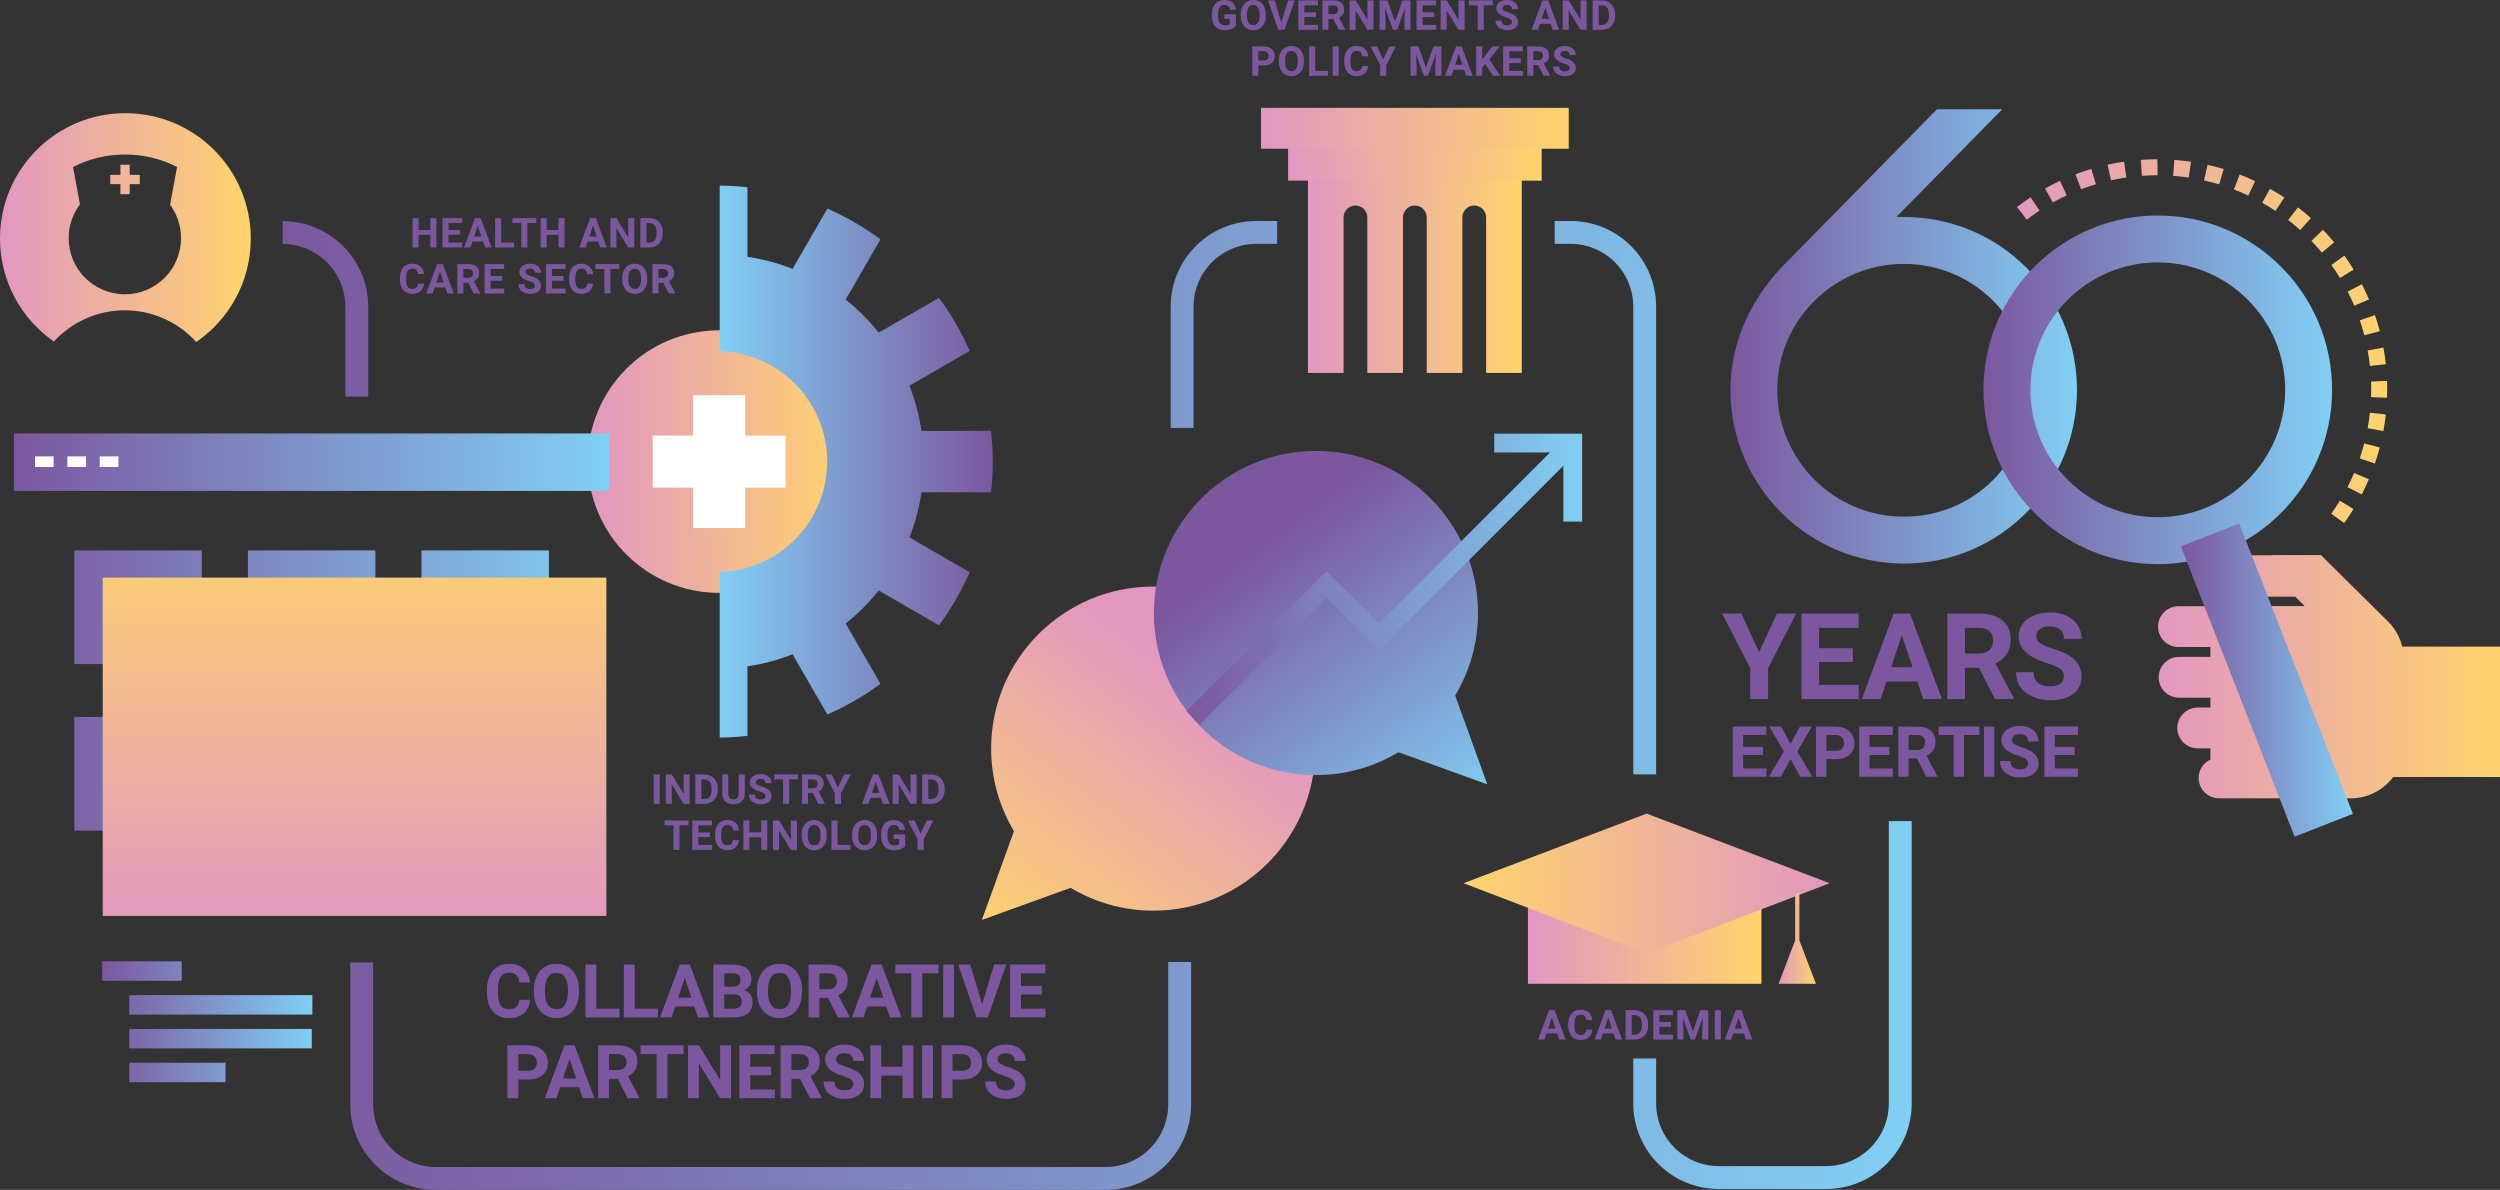 <?xml version="1.0" encoding="UTF-8"?><svg xmlns="http://www.w3.org/2000/svg" xmlns:xlink="http://www.w3.org/1999/xlink" viewBox="0 0 985.16 468.89"><rect x="0" y="0" width="985.16" height="468.89" fill="#333333" stroke="none"/><defs><style>.cls-1{fill:url(#New_Gradient_Swatch_1);}.cls-1,.cls-2,.cls-3,.cls-4,.cls-5,.cls-6,.cls-7,.cls-8,.cls-9,.cls-10,.cls-11,.cls-12,.cls-13,.cls-14,.cls-15,.cls-16,.cls-17,.cls-18,.cls-19,.cls-20,.cls-21,.cls-22{stroke-width:0px;}.cls-2{fill:url(#New_Gradient_Swatch_3);}.cls-3{fill:url(#New_Gradient_Swatch_1-2);}.cls-4{fill:url(#New_Gradient_Swatch_3-8);}.cls-5{fill:url(#New_Gradient_Swatch_3-7);}.cls-6{fill:url(#New_Gradient_Swatch_3-6);}.cls-23,.cls-7,.cls-8,.cls-9,.cls-10,.cls-11,.cls-12,.cls-13,.cls-14,.cls-15,.cls-16,.cls-17,.cls-18,.cls-19,.cls-20{mix-blend-mode:multiply;}.cls-7{fill:url(#New_Gradient_Swatch_1-10);}.cls-8{fill:url(#New_Gradient_Swatch_1-11);}.cls-9{fill:url(#New_Gradient_Swatch_1-12);}.cls-10{fill:url(#New_Gradient_Swatch_1-7);}.cls-11{fill:url(#New_Gradient_Swatch_1-4);}.cls-12{fill:url(#New_Gradient_Swatch_1-3);}.cls-13{fill:url(#New_Gradient_Swatch_1-6);}.cls-14{fill:url(#New_Gradient_Swatch_1-9);}.cls-15{fill:url(#New_Gradient_Swatch_1-8);}.cls-16{fill:url(#New_Gradient_Swatch_1-5);}.cls-17{fill:url(#New_Gradient_Swatch_3-2);}.cls-18{fill:url(#New_Gradient_Swatch_3-5);}.cls-19{fill:url(#New_Gradient_Swatch_3-3);}.cls-20{fill:url(#New_Gradient_Swatch_3-4);}.cls-24{isolation:isolate;}.cls-21{fill:#7c579f;}.cls-22{fill:#fff;}.cls-25{fill:none;stroke:url(#New_Gradient_Swatch_3-9);stroke-miterlimit:10;stroke-width:9.02px;}</style><linearGradient id="New_Gradient_Swatch_1" x1="83.51" y1="268.44" x2="164" y2="376.68" gradientTransform="translate(557.68) rotate(-180) scale(1 -1)" gradientUnits="userSpaceOnUse"><stop offset="0" stop-color="#e297c1"/><stop offset="1" stop-color="#ffd46d"/></linearGradient><linearGradient id="New_Gradient_Swatch_3" x1="58.22" y1="215.01" x2="138.7" y2="323.25" gradientTransform="translate(440.6)" gradientUnits="userSpaceOnUse"><stop offset="0" stop-color="#7c579e"/><stop offset="1" stop-color="#81cff4"/></linearGradient><linearGradient id="New_Gradient_Swatch_1-2" x1="231.66" y1="181.9" x2="335.12" y2="181.9" gradientTransform="matrix(1,0,0,1,0,0)" xlink:href="#New_Gradient_Swatch_1"/><linearGradient id="New_Gradient_Swatch_3-2" x1="1306.14" y1="10631.47" x2="1413.75" y2="10631.47" gradientTransform="translate(1697.35 10813.38) rotate(-180)" xlink:href="#New_Gradient_Swatch_3"/><linearGradient id="New_Gradient_Swatch_1-3" x1="602.11" y1="369.54" x2="694.11" y2="369.54" gradientTransform="matrix(1,0,0,1,0,0)" xlink:href="#New_Gradient_Swatch_1"/><linearGradient id="New_Gradient_Swatch_1-4" x1="1302.62" y1="348.12" x2="1446.9" y2="348.12" gradientTransform="translate(2023.63) rotate(-180) scale(1 -1)" xlink:href="#New_Gradient_Swatch_1"/><linearGradient id="New_Gradient_Swatch_1-5" x1="700.86" y1="369.68" x2="715.59" y2="369.68" gradientTransform="matrix(1,0,0,1,0,0)" xlink:href="#New_Gradient_Swatch_1"/><linearGradient id="New_Gradient_Swatch_3-3" x1="5.46" y1="249.06" x2="240.14" y2="249.06" gradientTransform="matrix(1,0,0,1,0,0)" xlink:href="#New_Gradient_Swatch_3"/><linearGradient id="New_Gradient_Swatch_1-6" x1="139.71" y1="367.28" x2="139.71" y2="203.39" gradientTransform="matrix(1,0,0,1,0,0)" xlink:href="#New_Gradient_Swatch_1"/><linearGradient id="New_Gradient_Swatch_1-7" x1="1035.51" y1="266.65" x2="1170.27" y2="266.65" gradientTransform="translate(-185.11)" xlink:href="#New_Gradient_Swatch_1"/><linearGradient id="New_Gradient_Swatch_3-4" x1="40.27" y1="402.64" x2="123.1" y2="402.64" gradientTransform="matrix(1,0,0,1,0,0)" xlink:href="#New_Gradient_Swatch_3"/><linearGradient id="New_Gradient_Swatch_1-8" x1="794.85" y1="134.45" x2="940.72" y2="134.45" gradientTransform="matrix(1,0,0,1,0,0)" xlink:href="#New_Gradient_Swatch_1"/><linearGradient id="New_Gradient_Swatch_3-5" x1="467.52" y1="228.21" x2="623.47" y2="228.21" gradientTransform="matrix(1,0,0,1,0,0)" xlink:href="#New_Gradient_Swatch_3"/><linearGradient id="New_Gradient_Swatch_3-6" x1="681.87" y1="132.57" x2="818.44" y2="132.57" gradientTransform="matrix(1,0,0,1,0,0)" xlink:href="#New_Gradient_Swatch_3"/><linearGradient id="New_Gradient_Swatch_3-7" x1="781.61" y1="153.61" x2="918.99" y2="153.61" gradientTransform="matrix(1,0,0,1,0,0)" xlink:href="#New_Gradient_Swatch_3"/><linearGradient id="New_Gradient_Swatch_3-8" x1="859.41" y1="267.98" x2="927.19" y2="267.98" gradientTransform="translate(159.28 -307.36) rotate(21.39)" xlink:href="#New_Gradient_Swatch_3"/><linearGradient id="New_Gradient_Swatch_1-9" x1="515.4" y1="106.95" x2="599.7" y2="106.95" gradientTransform="matrix(1,0,0,1,0,0)" xlink:href="#New_Gradient_Swatch_1"/><linearGradient id="New_Gradient_Swatch_1-10" x1="507.59" y1="63.12" x2="607.51" y2="63.12" gradientTransform="translate(620.68 -494.43) rotate(90)" xlink:href="#New_Gradient_Swatch_1"/><linearGradient id="New_Gradient_Swatch_1-11" x1="496.92" y1="50.55" x2="618.18" y2="50.55" gradientTransform="translate(608.1 -507) rotate(90)" xlink:href="#New_Gradient_Swatch_1"/><linearGradient id="New_Gradient_Swatch_1-12" x1="0" y1="89.68" x2="98.82" y2="89.68" gradientTransform="matrix(1,0,0,1,0,0)" xlink:href="#New_Gradient_Swatch_1"/><linearGradient id="New_Gradient_Swatch_3-9" x1="111.39" y1="277.99" x2="753.32" y2="277.99" gradientTransform="matrix(1,0,0,1,0,0)" xlink:href="#New_Gradient_Swatch_3"/></defs><g class="cls-24"><g id="Layer_2"><g id="Layer_1-2"><g class="cls-23"><path class="cls-1" d="m454.43,231.14c-35.27,0-63.86,28.59-63.86,63.86,0,11.9,3.32,23.01,8.99,32.54l-12.64,34.97,34.97-12.64c9.54,5.67,20.64,8.99,32.54,8.99,35.27,0,63.86-28.59,63.86-63.86,0-35.27-28.59-63.86-63.86-63.86Z"/></g><g class="cls-23"><path class="cls-2" d="m518.57,177.7c35.27,0,63.86,28.59,63.86,63.86,0,11.9-3.32,23.01-8.99,32.54l12.64,34.97-34.97-12.64c-9.54,5.67-20.64,8.99-32.54,8.99-35.27,0-63.86-28.59-63.86-63.86,0-35.27,28.59-63.86,63.86-63.86Z"/></g><g class="cls-23"><circle class="cls-3" cx="283.39" cy="181.9" r="51.73"/><polygon class="cls-22" points="257.2 192.15 273.14 192.15 273.14 208.09 273.14 208.09 293.64 208.09 293.64 192.15 309.58 192.15 309.58 171.66 293.64 171.66 293.64 155.72 293.64 155.72 273.14 155.72 273.14 171.66 257.2 171.66 257.2 192.15 257.2 192.15"/></g><path class="cls-17" d="m325.95,181.9c0,23.64-18.85,42.86-42.34,43.48,0,0,0,0,0,0v65.27c3.69-.04,7.33-.26,10.92-.66v-27.41c6.19-.92,12.15-2.53,17.8-4.75l13.71,23.74s0,0,0,0c7.45-3.26,14.46-7.33,20.92-12.1l-13.71-23.75c4.81-3.84,9.18-8.21,13.02-13.02l23.75,13.71c4.77-6.46,8.84-13.48,12.1-20.92,0,0,0,0,0,0l-23.74-13.71c2.23-5.65,3.84-11.61,4.75-17.8h27.41c.44-3.97.67-8,.67-12.09s-.23-8.12-.67-12.09h-27.41c-.92-6.19-2.53-12.15-4.75-17.8l23.74-13.71s0,0,0,0c-3.26-7.45-7.33-14.46-12.1-20.92l-23.75,13.71c-3.84-4.82-8.21-9.18-13.02-13.02l13.71-23.75c-6.46-4.77-13.48-8.84-20.92-12.1,0,0,0,0,0,0l-13.71,23.74c-5.65-2.22-11.61-3.84-17.8-4.75v-27.41c-3.59-.4-7.23-.62-10.92-.66v65.27s0,0,0,0c23.49.62,42.34,19.84,42.34,43.48Z"/><path id="Vector_140" class="cls-12" d="m694.11,351.41l-46.02,17.72-45.99-17.71v36.25h92v-36.26Z"/><path id="Vector_141" class="cls-11" d="m648.87,375.62l72.14-27.58-72.14-27.43-72.14,27.43,72.14,27.58Z"/><path class="cls-16" d="m715.59,387.69l-6.52-17.15v-18.87l-1.68.65v18.31c-1.34,3.52-6.52,17.06-6.52,17.06h14.73Z"/><path class="cls-19" d="m29.29,261.68v-44.79h50.23v44.79H29.29Zm118.63,0v-44.79h-50.23v44.79h50.23Zm68.39,0v-44.79h-50.23v44.79h50.23Zm-136.79,65.62v-44.79H29.29v44.79h50.23Zm68.4,0v-44.79h-50.23v44.79h50.23Zm68.39,0v-44.79h-50.23v44.79h50.23Zm23.82-156.48H5.46v22.63h234.68v-22.63Z"/><rect class="cls-22" x="13.8" y="179.85" width="7.36" height="4.18"/><rect class="cls-22" x="26.55" y="179.85" width="7.37" height="4.18"/><rect class="cls-22" x="39.29" y="179.85" width="7.37" height="4.18"/><rect class="cls-13" x="40.48" y="227.62" width="198.47" height="133.32"/><path class="cls-10" d="m946.63,254.79c-.87-3.6-2.67-6.83-5.14-9.43l-26.9-26.64h-18.91s0,.05,0,.08h-14.87c0,.17-.03.33-.03.49v3.96c0,6.57,5.32,11.88,11.88,11.88h11.84l3.71,3.71h-15.82c-.31,0-.61.03-.91.04h-33.03c-4.44,0-8.04,3.6-8.04,8.04,0,4.44,3.6,8.05,8.04,8.05h12.59v3.88h-12.33c-4.44,0-8.05,3.6-8.05,8.05s3.6,8.04,8.05,8.04h12.33v3.88h-5c-4.44,0-8.05,3.6-8.05,8.04,0,4.44,3.61,8.05,8.05,8.05h5v4.4c-2.74,1.28-4.64,4.02-4.64,7.24,0,4.44,3.6,8.04,8.04,8.04h51.9c6.85,0,12.92-3.31,16.73-8.41h42.09s0-51.38,0-51.38h-38.53Z"/><path class="cls-20" d="m71.6,378.83h-31.33v7.68h31.33v-7.68Zm-20.64,21h72.14v-7.68H50.96v7.68Zm0,13.32h71.9v-7.68H50.96v7.68Zm0,13.31h37.93v-7.68h-37.93v7.68Z"/><path class="cls-15" d="m850.12,62.77l.09,3.15v3.15c-2.11,0-4.15.07-6.16.22l-.45-6.29c2.15-.15,4.34-.23,6.52-.23Zm6.7.24c2.21.16,4.42.41,6.58.72l-.92,6.24c-2.01-.3-4.06-.52-6.12-.67l.46-6.29Zm-19.8.7l.9,6.24c-2.02.29-4.05.66-6.05,1.1l-1.36-6.16c2.15-.47,4.34-.87,6.51-1.19Zm32.88,1.23c2.14.48,4.29,1.04,6.4,1.68l-1.82,6.04c-1.96-.59-3.96-1.11-5.95-1.56l1.37-6.16Zm-45.79,1.62l1.81,6.04c-1.96.59-3.92,1.25-5.82,1.98l-2.25-5.89c2.05-.78,4.16-1.5,6.26-2.13Zm58.46,2.2c2.05.79,4.1,1.66,6.09,2.6l-2.68,5.71c-1.86-.87-3.76-1.69-5.67-2.42l2.26-5.89Zm-70.82,2.51l2.67,5.71c-1.84.86-3.69,1.81-5.47,2.81l-3.08-5.5c1.92-1.07,3.9-2.09,5.88-3.02Zm82.79,3.13c1.91,1.08,3.81,2.24,5.64,3.46l-3.49,5.25c-1.71-1.13-3.48-2.22-5.25-3.22l3.1-5.49Zm-94.33,3.34l3.48,5.26c-1.71,1.13-3.4,2.34-5.01,3.58l-3.85-5c1.73-1.34,3.54-2.63,5.38-3.85Zm105.34,3.98c1.73,1.34,3.44,2.77,5.08,4.24l-4.21,4.69c-1.53-1.37-3.12-2.7-4.73-3.95l3.86-4.99Zm9.84,8.84c1.53,1.58,3.01,3.24,4.41,4.93l-4.85,4.03c-1.3-1.57-2.68-3.11-4.1-4.59l4.54-4.37Zm8.45,10.17c1.28,1.78,2.5,3.64,3.65,5.51l-5.38,3.29c-1.07-1.75-2.21-3.47-3.4-5.13l5.13-3.67Zm6.89,11.28c1.01,1.96,1.95,3.98,2.81,5.99l-5.81,2.46c-.79-1.87-1.67-3.74-2.61-5.57l5.61-2.89Zm5.16,12.16c.71,2.07,1.35,4.21,1.9,6.34l-6.1,1.59c-.52-1.98-1.11-3.97-1.77-5.89l5.97-2.03Zm3.33,12.8c.4,2.16.72,4.36.95,6.55l-6.27.68c-.22-2.03-.52-4.08-.89-6.09l6.2-1.14Zm1.43,13.14c.04,1.08.06,2.17.06,3.27,0,1.12-.02,2.24-.06,3.35l-6.3-.23c.04-1.03.06-2.07.06-3.12,0-1.02-.02-2.03-.05-3.05l6.3-.22Zm-6.75,12.53l6.27.68c-.24,2.18-.56,4.38-.96,6.55l-6.2-1.14c.37-2.01.67-4.06.89-6.09Zm-2.23,12.1l6.1,1.59c-.56,2.13-1.2,4.26-1.91,6.34l-5.97-2.04c.66-1.93,1.26-3.91,1.77-5.89Zm-3.98,11.64l5.8,2.47c-.86,2.02-1.81,4.04-2.82,5.99l-5.61-2.89c.94-1.82,1.82-3.69,2.62-5.57Zm-5.64,10.94l5.38,3.29c-1.15,1.88-2.38,3.73-3.66,5.52l-5.12-3.68c1.19-1.66,2.34-3.39,3.4-5.13Z"/><polygon class="cls-18" points="588.81 170.88 588.81 178.29 610.82 178.29 543.41 245.7 522.77 225.06 467.52 280.31 472.76 285.55 522.77 235.54 543.41 256.18 616.06 183.53 616.06 205.54 623.47 205.54 623.47 170.88 588.81 170.88"/><g class="cls-23"><path class="cls-6" d="m763.27,43.07h25.72l-41.69,42.44h3c37.7,0,68.16,30.46,68.16,68.16s-30.46,68.41-68.16,68.41-68.41-30.71-68.41-68.41c0-19.47,8.74-36.7,21.22-49.43l60.17-61.17Zm36.7,110.6c0-27.46-22.22-49.68-49.68-49.68s-49.93,22.22-49.93,49.68,22.22,49.93,49.93,49.93,49.68-22.22,49.68-49.93Z"/></g><path class="cls-21" d="m693.2,256.97l7.01-15.17h7.59l-11.06,21.46v12.21h-7.05v-12.21l-11.06-21.46h7.61l6.96,15.17Z"/><path class="cls-21" d="m730.14,260.88h-13.32v9.02h15.64v5.57h-22.58v-33.68h22.53v5.62h-15.59v8.03h13.32v5.44Z"/><path class="cls-21" d="m755.54,268.53h-12.17l-2.31,6.94h-7.38l12.54-33.68h6.43l12.61,33.68h-7.38l-2.34-6.94Zm-10.29-5.62h8.42l-4.23-12.61-4.19,12.61Z"/><path class="cls-21" d="m779.83,263.15h-5.53v12.33h-6.94v-33.68h12.51c3.98,0,7.05.89,9.21,2.66,2.16,1.77,3.24,4.28,3.24,7.52,0,2.3-.5,4.21-1.49,5.75-.99,1.54-2.5,2.76-4.52,3.67l7.29,13.76v.32h-7.45l-6.31-12.33Zm-5.53-5.62h5.6c1.74,0,3.09-.44,4.05-1.33.96-.89,1.43-2.11,1.43-3.67s-.45-2.84-1.35-3.75c-.9-.91-2.29-1.37-4.15-1.37h-5.57v10.11Z"/><path class="cls-21" d="m813.33,266.64c0-1.31-.46-2.32-1.39-3.02-.93-.7-2.59-1.44-5-2.22-2.41-.78-4.31-1.55-5.71-2.3-3.82-2.07-5.74-4.85-5.74-8.35,0-1.82.51-3.44,1.54-4.87,1.03-1.43,2.5-2.54,4.42-3.34s4.08-1.2,6.46-1.2,4.55.44,6.43,1.31c1.88.87,3.34,2.1,4.38,3.69,1.04,1.59,1.56,3.39,1.56,5.41h-6.94c0-1.54-.49-2.74-1.46-3.6-.97-.86-2.34-1.28-4.09-1.28s-3.01.36-3.96,1.08c-.94.72-1.41,1.66-1.41,2.83,0,1.09.55,2.01,1.65,2.75s2.73,1.43,4.87,2.08c3.95,1.19,6.82,2.66,8.63,4.42,1.8,1.76,2.71,3.95,2.71,6.57,0,2.91-1.1,5.2-3.31,6.86-2.21,1.66-5.17,2.49-8.91,2.49-2.59,0-4.95-.47-7.08-1.42s-3.75-2.25-4.87-3.9c-1.12-1.65-1.68-3.56-1.68-5.74h6.96c0,3.72,2.22,5.57,6.66,5.57,1.65,0,2.94-.33,3.86-1.01.92-.67,1.39-1.61,1.39-2.81Z"/><path class="cls-21" d="m694.72,297.52h-7.82v5.3h9.18v3.27h-13.25v-19.77h13.23v3.3h-9.15v4.71h7.82v3.19Z"/><path class="cls-21" d="m705.59,293.14l3.71-6.82h4.69l-5.76,9.8,5.91,9.97h-4.74l-3.8-6.93-3.8,6.93h-4.74l5.91-9.97-5.76-9.8h4.69l3.71,6.82Z"/><path class="cls-21" d="m719.7,299.13v6.97h-4.07v-19.77h7.71c1.48,0,2.79.27,3.92.81s1.99,1.32,2.6,2.32c.61,1,.91,2.14.91,3.42,0,1.94-.66,3.46-1.99,4.58-1.33,1.12-3.16,1.68-5.51,1.68h-3.57Zm0-3.3h3.64c1.08,0,1.9-.25,2.46-.76.57-.51.85-1.23.85-2.17s-.29-1.75-.86-2.35-1.36-.91-2.36-.92h-3.73v6.21Z"/><path class="cls-21" d="m744.53,297.52h-7.82v5.3h9.18v3.27h-13.25v-19.77h13.23v3.3h-9.15v4.71h7.82v3.19Z"/><path class="cls-21" d="m755.36,298.85h-3.25v7.24h-4.07v-19.77h7.35c2.34,0,4.14.52,5.4,1.56s1.9,2.51,1.9,4.41c0,1.35-.29,2.47-.88,3.37-.58.9-1.47,1.62-2.65,2.15l4.28,8.08v.19h-4.37l-3.71-7.24Zm-3.25-3.3h3.29c1.02,0,1.82-.26,2.38-.78s.84-1.24.84-2.15-.26-1.67-.79-2.2c-.53-.53-1.34-.8-2.44-.8h-3.27v5.93Z"/><path class="cls-21" d="m780.03,289.62h-6.06v16.47h-4.07v-16.47h-5.98v-3.3h16.11v3.3Z"/><path class="cls-21" d="m785.87,306.09h-4.07v-19.77h4.07v19.77Z"/><path class="cls-21" d="m799.2,300.91c0-.77-.27-1.36-.82-1.77s-1.52-.85-2.93-1.3c-1.41-.46-2.53-.91-3.35-1.35-2.25-1.21-3.37-2.85-3.37-4.9,0-1.07.3-2.02.9-2.86.6-.84,1.47-1.49,2.59-1.96,1.13-.47,2.39-.71,3.8-.71s2.67.26,3.78.77c1.11.51,1.96,1.23,2.57,2.17.61.93.92,1.99.92,3.18h-4.08c0-.91-.29-1.61-.86-2.11s-1.37-.75-2.4-.75-1.77.21-2.32.63c-.55.42-.83.98-.83,1.66,0,.64.32,1.18.97,1.62s1.6.84,2.86,1.22c2.32.7,4.01,1.56,5.07,2.59,1.06,1.03,1.59,2.32,1.59,3.86,0,1.71-.65,3.05-1.94,4.03-1.29.97-3.04,1.46-5.23,1.46-1.52,0-2.91-.28-4.16-.83-1.25-.56-2.2-1.32-2.86-2.29s-.98-2.09-.98-3.37h4.09c0,2.18,1.3,3.27,3.91,3.27.97,0,1.72-.2,2.27-.59.54-.39.82-.94.82-1.65Z"/><path class="cls-21" d="m817.52,297.52h-7.82v5.3h9.18v3.27h-13.25v-19.77h13.23v3.3h-9.15v4.71h7.82v3.19Z"/><g class="cls-23"><path class="cls-5" d="m850.3,222.3c-37.87,0-68.69-30.81-68.69-68.69s30.81-68.69,68.69-68.69,68.69,30.81,68.69,68.69-30.81,68.69-68.69,68.69Zm0-118.89c-27.68,0-50.2,22.52-50.2,50.2s22.52,50.2,50.2,50.2,50.2-22.52,50.2-50.2-22.52-50.2-50.2-50.2Z"/></g><g class="cls-23"><rect class="cls-4" x="880.96" y="206.56" width="24.68" height="122.85" transform="translate(-36.2 344.28) rotate(-21.39)"/></g><path class="cls-21" d="m208.88,393.97c-.16,2.24-.99,4.01-2.48,5.3-1.49,1.29-3.46,1.93-5.91,1.93-2.67,0-4.77-.9-6.31-2.7-1.53-1.8-2.3-4.27-2.3-7.41v-1.27c0-2,.35-3.77,1.06-5.3.71-1.53,1.72-2.7,3.03-3.51,1.31-.82,2.84-1.22,4.57-1.22,2.41,0,4.34.64,5.81,1.93,1.47,1.29,2.32,3.1,2.55,5.43h-4.29c-.11-1.35-.48-2.32-1.12-2.93-.64-.61-1.62-.91-2.94-.91-1.43,0-2.5.51-3.21,1.54-.71,1.03-1.08,2.62-1.1,4.77v1.58c0,2.25.34,3.9,1.02,4.94.68,1.04,1.76,1.56,3.23,1.56,1.33,0,2.32-.3,2.97-.91.65-.61,1.03-1.54,1.12-2.81h4.29Z"/><path class="cls-21" d="m228.15,390.97c0,2.05-.36,3.85-1.09,5.4-.73,1.55-1.76,2.74-3.11,3.58-1.35.84-2.9,1.26-4.65,1.26s-3.27-.42-4.62-1.25c-1.36-.83-2.41-2.02-3.15-3.56-.74-1.54-1.12-3.31-1.13-5.32v-1.03c0-2.05.37-3.86,1.11-5.42.74-1.56,1.78-2.76,3.14-3.59,1.35-.83,2.89-1.25,4.63-1.25s3.28.42,4.63,1.25c1.35.83,2.4,2.03,3.14,3.59.74,1.56,1.11,3.36,1.11,5.4v.93Zm-4.35-.94c0-2.19-.39-3.85-1.17-4.98-.78-1.14-1.9-1.7-3.35-1.7s-2.55.56-3.34,1.68c-.78,1.12-1.18,2.77-1.19,4.93v1.02c0,2.13.39,3.78,1.17,4.95.78,1.17,1.91,1.76,3.38,1.76s2.55-.57,3.32-1.7c.77-1.13,1.16-2.78,1.17-4.95v-1.02Z"/><path class="cls-21" d="m234.99,397.47h9.12v3.45h-13.41v-20.84h4.29v17.39Z"/><path class="cls-21" d="m250.12,397.47h9.12v3.45h-13.41v-20.84h4.29v17.39Z"/><path class="cls-21" d="m273.62,396.62h-7.53l-1.43,4.29h-4.57l7.76-20.84h3.98l7.8,20.84h-4.57l-1.45-4.29Zm-6.37-3.48h5.21l-2.62-7.8-2.59,7.8Z"/><path class="cls-21" d="m281.1,400.92v-20.84h7.3c2.53,0,4.45.48,5.75,1.45s1.96,2.39,1.96,4.26c0,1.02-.26,1.92-.79,2.7s-1.25,1.35-2.19,1.71c1.07.27,1.91.81,2.53,1.62.62.81.92,1.8.92,2.98,0,2-.64,3.52-1.92,4.55-1.28,1.03-3.1,1.56-5.47,1.58h-8.1Zm4.29-12.11h3.18c2.17-.04,3.25-.9,3.25-2.59,0-.94-.27-1.62-.82-2.04s-1.42-.62-2.6-.62h-3.01v5.25Zm0,3.04v5.63h3.68c1.01,0,1.8-.24,2.37-.72.57-.48.85-1.15.85-2,0-1.91-.99-2.88-2.96-2.91h-3.94Z"/><path class="cls-21" d="m316.05,390.97c0,2.05-.36,3.85-1.09,5.4-.73,1.55-1.76,2.74-3.11,3.58-1.35.84-2.9,1.26-4.65,1.26s-3.27-.42-4.62-1.25c-1.36-.83-2.41-2.02-3.15-3.56-.74-1.54-1.12-3.31-1.13-5.32v-1.03c0-2.05.37-3.86,1.11-5.42.74-1.56,1.78-2.76,3.14-3.59,1.35-.83,2.89-1.25,4.63-1.25s3.28.42,4.63,1.25c1.35.83,2.4,2.03,3.14,3.59.74,1.56,1.11,3.36,1.11,5.4v.93Zm-4.35-.94c0-2.19-.39-3.85-1.17-4.98-.78-1.14-1.9-1.7-3.35-1.7s-2.55.56-3.34,1.68c-.78,1.12-1.18,2.77-1.19,4.93v1.02c0,2.13.39,3.78,1.17,4.95.78,1.17,1.91,1.76,3.38,1.76s2.55-.57,3.32-1.7c.77-1.13,1.16-2.78,1.17-4.95v-1.02Z"/><path class="cls-21" d="m326.31,393.29h-3.42v7.63h-4.29v-20.84h7.75c2.46,0,4.36.55,5.7,1.65,1.34,1.1,2,2.65,2,4.65,0,1.42-.31,2.61-.92,3.56-.62.95-1.55,1.71-2.8,2.27l4.51,8.52v.2h-4.61l-3.91-7.63Zm-3.42-3.48h3.46c1.08,0,1.91-.27,2.51-.82s.89-1.3.89-2.27-.28-1.76-.84-2.32c-.56-.56-1.42-.84-2.57-.84h-3.45v6.26Z"/><path class="cls-21" d="m349.23,396.62h-7.53l-1.43,4.29h-4.57l7.76-20.84h3.98l7.8,20.84h-4.57l-1.45-4.29Zm-6.37-3.48h5.21l-2.62-7.8-2.59,7.8Z"/><path class="cls-21" d="m369.82,383.55h-6.39v17.37h-4.29v-17.37h-6.3v-3.48h16.98v3.48Z"/><path class="cls-21" d="m375.96,400.92h-4.29v-20.84h4.29v20.84Z"/><path class="cls-21" d="m387.02,395.75l4.72-15.68h4.78l-7.26,20.84h-4.48l-7.23-20.84h4.77l4.7,15.68Z"/><path class="cls-21" d="m410.55,391.88h-8.25v5.58h9.68v3.45h-13.97v-20.84h13.94v3.48h-9.65v4.97h8.25v3.36Z"/><path class="cls-21" d="m204.23,425.41v7.34h-4.29v-20.84h8.13c1.57,0,2.94.29,4.13.86,1.19.57,2.1,1.39,2.74,2.44.64,1.05.96,2.25.96,3.6,0,2.04-.7,3.65-2.1,4.83-1.4,1.18-3.33,1.77-5.81,1.77h-3.77Zm0-3.48h3.84c1.14,0,2-.27,2.6-.8.6-.53.89-1.3.89-2.29s-.3-1.85-.9-2.48-1.43-.95-2.49-.97h-3.94v6.54Z"/><path class="cls-21" d="m228.23,428.46h-7.53l-1.43,4.29h-4.57l7.76-20.84h3.98l7.8,20.84h-4.57l-1.45-4.29Zm-6.37-3.48h5.21l-2.62-7.8-2.59,7.8Z"/><path class="cls-21" d="m243.42,425.13h-3.42v7.63h-4.29v-20.84h7.75c2.46,0,4.36.55,5.7,1.65,1.34,1.1,2,2.65,2,4.65,0,1.42-.31,2.61-.92,3.56-.62.95-1.55,1.71-2.8,2.27l4.51,8.52v.2h-4.61l-3.91-7.63Zm-3.42-3.48h3.46c1.08,0,1.91-.27,2.51-.82s.89-1.3.89-2.27-.28-1.76-.84-2.32c-.56-.56-1.42-.84-2.57-.84h-3.45v6.26Z"/><path class="cls-21" d="m269.4,415.39h-6.39v17.37h-4.29v-17.37h-6.3v-3.48h16.98v3.48Z"/><path class="cls-21" d="m288.06,432.76h-4.29l-8.36-13.71v13.71h-4.29v-20.84h4.29l8.38,13.74v-13.74h4.28v20.84Z"/><path class="cls-21" d="m303.89,423.72h-8.25v5.58h9.68v3.45h-13.97v-20.84h13.94v3.48h-9.65v4.97h8.25v3.36Z"/><path class="cls-21" d="m315.3,425.13h-3.42v7.63h-4.29v-20.84h7.75c2.46,0,4.36.55,5.7,1.65,1.34,1.1,2,2.65,2,4.65,0,1.42-.31,2.61-.92,3.56-.62.95-1.55,1.71-2.8,2.27l4.51,8.52v.2h-4.61l-3.91-7.63Zm-3.42-3.48h3.46c1.08,0,1.91-.27,2.51-.82s.89-1.3.89-2.27-.28-1.76-.84-2.32c-.56-.56-1.42-.84-2.57-.84h-3.45v6.26Z"/><path class="cls-21" d="m336.21,427.29c0-.81-.29-1.43-.86-1.87s-1.6-.89-3.09-1.38c-1.49-.48-2.67-.96-3.54-1.42-2.37-1.28-3.55-3-3.55-5.17,0-1.13.32-2.13.95-3.01s1.55-1.57,2.73-2.07c1.19-.5,2.52-.74,4-.74s2.82.27,3.98.81c1.16.54,2.07,1.3,2.71,2.28.64.98.97,2.1.97,3.35h-4.29c0-.95-.3-1.7-.9-2.23-.6-.53-1.45-.79-2.53-.79s-1.87.22-2.45.67c-.58.44-.87,1.03-.87,1.75,0,.68.34,1.25,1.02,1.7.68.46,1.69.89,3.01,1.29,2.44.74,4.22,1.65,5.34,2.73s1.67,2.44,1.67,4.07c0,1.8-.68,3.22-2.05,4.24-1.36,1.03-3.2,1.54-5.51,1.54-1.6,0-3.06-.29-4.38-.88-1.32-.59-2.32-1.39-3.01-2.41-.69-1.02-1.04-2.2-1.04-3.55h4.31c0,2.3,1.37,3.45,4.12,3.45,1.02,0,1.82-.21,2.39-.62s.86-1,.86-1.74Z"/><path class="cls-21" d="m359.93,432.76h-4.29v-8.93h-8.38v8.93h-4.29v-20.84h4.29v8.45h8.38v-8.45h4.29v20.84Z"/><path class="cls-21" d="m367.65,432.76h-4.29v-20.84h4.29v20.84Z"/><path class="cls-21" d="m375.33,425.41v7.34h-4.29v-20.84h8.13c1.57,0,2.94.29,4.13.86,1.19.57,2.1,1.39,2.74,2.44.64,1.05.96,2.25.96,3.6,0,2.04-.7,3.65-2.1,4.83-1.4,1.18-3.33,1.77-5.81,1.77h-3.77Zm0-3.48h3.84c1.14,0,2-.27,2.6-.8.6-.53.89-1.3.89-2.29s-.3-1.85-.9-2.48-1.43-.95-2.49-.97h-3.94v6.54Z"/><path class="cls-21" d="m399.86,427.29c0-.81-.29-1.43-.86-1.87s-1.6-.89-3.09-1.38c-1.49-.48-2.67-.96-3.54-1.42-2.37-1.28-3.55-3-3.55-5.17,0-1.13.32-2.13.95-3.01s1.55-1.57,2.73-2.07c1.19-.5,2.52-.74,4-.74s2.82.27,3.98.81c1.16.54,2.07,1.3,2.71,2.28.64.98.97,2.1.97,3.35h-4.29c0-.95-.3-1.7-.9-2.23-.6-.53-1.45-.79-2.53-.79s-1.87.22-2.45.67c-.58.44-.87,1.03-.87,1.75,0,.68.34,1.25,1.02,1.7.68.46,1.69.89,3.01,1.29,2.44.74,4.22,1.65,5.34,2.73s1.67,2.44,1.67,4.07c0,1.8-.68,3.22-2.05,4.24-1.36,1.03-3.2,1.54-5.51,1.54-1.6,0-3.06-.29-4.38-.88-1.32-.59-2.32-1.39-3.01-2.41-.69-1.02-1.04-2.2-1.04-3.55h4.31c0,2.3,1.37,3.45,4.12,3.45,1.02,0,1.82-.21,2.39-.62s.86-1,.86-1.74Z"/><path class="cls-21" d="m487.01,10.27c-.43.51-1.04.91-1.82,1.2-.79.28-1.65.43-2.61.43-1,0-1.88-.22-2.63-.66-.75-.44-1.34-1.07-1.75-1.9-.41-.83-.62-1.81-.63-2.93v-.79c0-1.16.19-2.16.58-3,.39-.84.95-1.49,1.68-1.94.73-.45,1.59-.67,2.58-.67,1.37,0,2.45.33,3.22.98.77.65,1.23,1.61,1.38,2.86h-2.32c-.11-.66-.34-1.15-.7-1.46-.36-.31-.86-.46-1.5-.46-.81,0-1.43.3-1.85.91s-.64,1.52-.64,2.72v.74c0,1.21.23,2.13.69,2.75s1.14.93,2.03.93,1.53-.19,1.92-.57v-2h-2.17v-1.76h4.55v4.62Z"/><path class="cls-21" d="m498.78,6.21c0,1.14-.2,2.14-.6,3s-.98,1.52-1.73,1.99c-.75.47-1.61.7-2.58.7s-1.82-.23-2.57-.69c-.75-.46-1.34-1.12-1.75-1.98s-.62-1.84-.63-2.95v-.57c0-1.14.21-2.14.62-3.01.41-.87.99-1.53,1.74-2s1.61-.7,2.57-.7,1.82.23,2.57.7c.75.46,1.33,1.13,1.74,2,.41.87.62,1.87.62,3v.52Zm-2.42-.52c0-1.21-.22-2.14-.65-2.77-.43-.63-1.05-.95-1.86-.95s-1.42.31-1.85.93c-.43.62-.65,1.54-.66,2.74v.56c0,1.18.22,2.1.65,2.75.43.65,1.06.98,1.88.98s1.41-.31,1.84-.94c.43-.63.65-1.54.65-2.75v-.56Z"/><path class="cls-21" d="m504.94,8.86l2.62-8.7h2.65l-4.03,11.57h-2.49l-4.01-11.57h2.65l2.61,8.7Z"/><path class="cls-21" d="m518.59,6.72h-4.58v3.1h5.37v1.92h-7.76V.16h7.74v1.93h-5.36v2.76h4.58v1.87Z"/><path class="cls-21" d="m525.39,7.5h-1.9v4.24h-2.38V.16h4.3c1.37,0,2.42.3,3.16.91.74.61,1.11,1.47,1.11,2.58,0,.79-.17,1.45-.51,1.97s-.86.95-1.55,1.26l2.5,4.73v.11h-2.56l-2.17-4.24Zm-1.9-1.93h1.92c.6,0,1.06-.15,1.39-.46.33-.3.49-.72.49-1.26s-.16-.97-.47-1.29c-.31-.31-.79-.47-1.43-.47h-1.92v3.47Z"/><path class="cls-21" d="m541.24,11.73h-2.38l-4.64-7.61v7.61h-2.38V.16h2.38l4.65,7.63V.16h2.38v11.57Z"/><path class="cls-21" d="m546.76.16l2.97,8.39,2.96-8.39h3.13v11.57h-2.39v-3.16l.24-5.46-3.12,8.62h-1.64l-3.12-8.62.24,5.45v3.16h-2.38V.16h3.12Z"/><path class="cls-21" d="m565.19,6.72h-4.58v3.1h5.37v1.92h-7.76V.16h7.74v1.93h-5.36v2.76h4.58v1.87Z"/><path class="cls-21" d="m577.12,11.73h-2.38l-4.64-7.61v7.61h-2.38V.16h2.38l4.65,7.63V.16h2.38v11.57Z"/><path class="cls-21" d="m588.24,2.09h-3.54v9.64h-2.38V2.09h-3.5V.16h9.43v1.93Z"/><path class="cls-21" d="m595.8,8.7c0-.45-.16-.8-.48-1.04-.32-.24-.89-.5-1.72-.76-.83-.27-1.48-.53-1.96-.79-1.31-.71-1.97-1.67-1.97-2.87,0-.62.18-1.18.53-1.67s.86-.87,1.52-1.15c.66-.28,1.4-.41,2.22-.41s1.56.15,2.21.45c.65.3,1.15.72,1.51,1.27.36.55.54,1.17.54,1.86h-2.38c0-.53-.17-.94-.5-1.24-.33-.29-.8-.44-1.41-.44s-1.04.12-1.36.37c-.32.25-.48.57-.48.97,0,.38.19.69.57.95.38.25.94.49,1.67.71,1.36.41,2.34.91,2.96,1.52s.93,1.36.93,2.26c0,1-.38,1.79-1.14,2.36s-1.78.85-3.06.85c-.89,0-1.7-.16-2.43-.49-.73-.33-1.29-.77-1.67-1.34-.38-.57-.58-1.22-.58-1.97h2.39c0,1.28.76,1.92,2.29,1.92.57,0,1.01-.12,1.33-.35.32-.23.48-.55.48-.97Z"/><path class="cls-21" d="m611.05,9.35h-4.18l-.79,2.38h-2.54l4.31-11.57h2.21l4.33,11.57h-2.54l-.8-2.38Zm-3.54-1.93h2.89l-1.45-4.33-1.44,4.33Z"/><path class="cls-21" d="m625.2,11.73h-2.38l-4.64-7.61v7.61h-2.38V.16h2.38l4.65,7.63V.16h2.38v11.57Z"/><path class="cls-21" d="m627.61,11.73V.16h3.56c1.02,0,1.93.23,2.73.69.8.46,1.43,1.11,1.88,1.96.45.84.68,1.81.68,2.88v.53c0,1.08-.22,2.03-.66,2.87-.44.84-1.07,1.49-1.87,1.95-.81.46-1.71.69-2.73.7h-3.58Zm2.38-9.64v7.73h1.15c.93,0,1.65-.3,2.14-.91.49-.61.74-1.48.75-2.61v-.61c0-1.18-.24-2.07-.73-2.67s-1.2-.91-2.14-.91h-1.18Z"/><path class="cls-21" d="m495.87,25.78v4.08h-2.38v-11.57h4.52c.87,0,1.63.16,2.29.48.66.32,1.17.77,1.52,1.35.35.59.53,1.25.53,2,0,1.13-.39,2.03-1.16,2.68-.78.66-1.85.98-3.22.98h-2.09Zm0-1.93h2.13c.63,0,1.11-.15,1.44-.45s.5-.72.5-1.27-.17-1.03-.5-1.38c-.33-.35-.79-.53-1.38-.54h-2.19v3.63Z"/><path class="cls-21" d="m513.82,24.33c0,1.14-.2,2.14-.6,3s-.98,1.52-1.73,1.99c-.75.47-1.61.7-2.58.7s-1.82-.23-2.57-.69c-.75-.46-1.34-1.12-1.75-1.98s-.62-1.84-.63-2.95v-.57c0-1.14.21-2.14.62-3.01.41-.87.99-1.53,1.74-2s1.61-.7,2.57-.7,1.82.23,2.57.7,1.33,1.13,1.74,2c.41.87.62,1.87.62,3v.52Zm-2.42-.52c0-1.21-.22-2.14-.65-2.77-.43-.63-1.05-.95-1.86-.95s-1.42.31-1.85.93c-.43.62-.65,1.54-.66,2.74v.56c0,1.18.22,2.1.65,2.75.43.65,1.06.98,1.88.98s1.41-.31,1.84-.94c.43-.63.65-1.54.65-2.75v-.56Z"/><path class="cls-21" d="m518.26,27.94h5.06v1.92h-7.45v-11.57h2.38v9.66Z"/><path class="cls-21" d="m527.55,29.86h-2.38v-11.57h2.38v11.57Z"/><path class="cls-21" d="m539.17,26c-.09,1.25-.55,2.23-1.38,2.94s-1.92,1.07-3.28,1.07c-1.48,0-2.65-.5-3.5-1.5-.85-1-1.28-2.37-1.28-4.11v-.71c0-1.11.2-2.09.59-2.94.39-.85.95-1.5,1.68-1.95s1.58-.68,2.54-.68c1.34,0,2.41.36,3.23,1.07.82.72,1.29,1.72,1.42,3.01h-2.38c-.06-.75-.27-1.29-.62-1.62-.36-.34-.9-.5-1.63-.5-.79,0-1.39.28-1.78.85-.39.57-.6,1.45-.61,2.65v.87c0,1.25.19,2.17.57,2.74.38.58.98.87,1.79.87.74,0,1.29-.17,1.65-.5.36-.34.57-.86.62-1.56h2.38Z"/><path class="cls-21" d="m545.06,23.5l2.41-5.21h2.61l-3.8,7.38v4.2h-2.42v-4.2l-3.8-7.38h2.62l2.39,5.21Z"/><path class="cls-21" d="m558.95,18.28l2.97,8.39,2.96-8.39h3.13v11.57h-2.39v-3.16l.24-5.46-3.12,8.62h-1.64l-3.12-8.62.24,5.45v3.16h-2.38v-11.57h3.12Z"/><path class="cls-21" d="m576.95,27.47h-4.18l-.79,2.38h-2.54l4.31-11.57h2.21l4.33,11.57h-2.54l-.8-2.38Zm-3.54-1.93h2.89l-1.45-4.33-1.44,4.33Z"/><path class="cls-21" d="m585.32,25.21l-1.24,1.33v3.31h-2.38v-11.57h2.38v5.25l1.05-1.44,2.95-3.81h2.93l-4.11,5.14,4.23,6.43h-2.84l-2.97-4.64Z"/><path class="cls-21" d="m599.32,24.84h-4.58v3.1h5.37v1.92h-7.76v-11.57h7.74v1.93h-5.36v2.76h4.58v1.87Z"/><path class="cls-21" d="m606.12,25.62h-1.9v4.24h-2.38v-11.57h4.3c1.37,0,2.42.3,3.16.91.74.61,1.11,1.47,1.11,2.58,0,.79-.17,1.45-.51,1.97s-.86.95-1.55,1.26l2.5,4.73v.11h-2.56l-2.17-4.24Zm-1.9-1.93h1.92c.6,0,1.06-.15,1.39-.46.33-.3.49-.72.49-1.26s-.16-.97-.47-1.29c-.31-.31-.79-.47-1.43-.47h-1.92v3.47Z"/><path class="cls-21" d="m618.55,26.82c0-.45-.16-.8-.48-1.04-.32-.24-.89-.5-1.72-.76-.83-.27-1.48-.53-1.96-.79-1.31-.71-1.97-1.67-1.97-2.87,0-.62.18-1.18.53-1.67s.86-.87,1.52-1.15c.66-.28,1.4-.41,2.22-.41s1.56.15,2.21.45c.65.3,1.15.72,1.51,1.27.36.55.54,1.17.54,1.86h-2.38c0-.53-.17-.94-.5-1.24-.33-.29-.8-.44-1.41-.44s-1.04.12-1.36.37c-.32.25-.48.57-.48.97,0,.38.19.69.57.95.38.25.94.49,1.67.71,1.36.41,2.34.91,2.96,1.52s.93,1.36.93,2.26c0,1-.38,1.79-1.14,2.36s-1.78.85-3.06.85c-.89,0-1.7-.16-2.43-.49-.73-.33-1.29-.77-1.67-1.34-.38-.57-.58-1.22-.58-1.97h2.39c0,1.28.76,1.92,2.29,1.92.57,0,1.01-.12,1.33-.35.32-.23.48-.55.48-.97Z"/><path class="cls-21" d="m259.97,316.76h-2.38v-11.57h2.38v11.57Z"/><path class="cls-21" d="m271.76,316.76h-2.38l-4.64-7.61v7.61h-2.38v-11.57h2.38l4.65,7.63v-7.63h2.38v11.57Z"/><path class="cls-21" d="m274,316.76v-11.57h3.56c1.02,0,1.93.23,2.73.69.8.46,1.43,1.11,1.88,1.96.45.84.68,1.81.68,2.88v.53c0,1.08-.22,2.03-.66,2.87-.44.84-1.07,1.49-1.87,1.95-.81.46-1.71.69-2.73.7h-3.58Zm2.38-9.64v7.73h1.15c.93,0,1.65-.3,2.14-.91.49-.61.74-1.48.75-2.61v-.61c0-1.18-.24-2.07-.73-2.67-.49-.61-1.2-.91-2.14-.91h-1.18Z"/><path class="cls-21" d="m293.5,305.19v7.62c0,1.27-.4,2.27-1.19,3-.79.74-1.87,1.11-3.25,1.11s-2.42-.36-3.22-1.07-1.2-1.7-1.22-2.95v-7.71h2.38v7.64c0,.76.18,1.31.54,1.66.36.35.86.52,1.51.52,1.34,0,2.02-.7,2.04-2.11v-7.7h2.39Z"/><path class="cls-21" d="m301.62,313.73c0-.45-.16-.8-.48-1.04s-.89-.5-1.72-.76-1.48-.53-1.96-.79c-1.31-.71-1.97-1.67-1.97-2.87,0-.62.18-1.18.53-1.67s.86-.87,1.52-1.15c.66-.28,1.4-.41,2.22-.41s1.56.15,2.21.45c.65.3,1.15.72,1.51,1.27.36.55.54,1.17.54,1.86h-2.38c0-.53-.17-.94-.5-1.24-.33-.29-.8-.44-1.41-.44s-1.04.12-1.36.37c-.32.25-.48.57-.48.97,0,.38.19.69.57.95.38.25.94.49,1.67.71,1.36.41,2.34.91,2.96,1.52.62.6.93,1.36.93,2.26,0,1-.38,1.79-1.14,2.36s-1.78.85-3.06.85c-.89,0-1.7-.16-2.43-.49-.73-.33-1.29-.77-1.67-1.34-.38-.57-.58-1.22-.58-1.97h2.39c0,1.28.76,1.92,2.29,1.92.57,0,1.01-.12,1.33-.35s.48-.55.48-.97Z"/><path class="cls-21" d="m314.5,307.12h-3.54v9.64h-2.38v-9.64h-3.5v-1.93h9.43v1.93Z"/><path class="cls-21" d="m320.31,312.53h-1.9v4.24h-2.38v-11.57h4.3c1.37,0,2.42.3,3.16.91.74.61,1.11,1.47,1.11,2.58,0,.79-.17,1.45-.51,1.97s-.86.95-1.55,1.26l2.5,4.73v.11h-2.56l-2.17-4.24Zm-1.9-1.93h1.92c.6,0,1.06-.15,1.39-.46s.49-.72.49-1.26-.15-.97-.46-1.29c-.31-.31-.79-.47-1.43-.47h-1.92v3.47Z"/><path class="cls-21" d="m330.19,310.41l2.41-5.21h2.61l-3.8,7.38v4.2h-2.42v-4.2l-3.8-7.38h2.61l2.39,5.21Z"/><path class="cls-21" d="m347.17,314.38h-4.18l-.79,2.38h-2.54l4.31-11.57h2.21l4.33,11.57h-2.54l-.8-2.38Zm-3.54-1.93h2.89l-1.45-4.33-1.44,4.33Z"/><path class="cls-21" d="m361.17,316.76h-2.38l-4.64-7.61v7.61h-2.38v-11.57h2.38l4.65,7.63v-7.63h2.38v11.57Z"/><path class="cls-21" d="m363.41,316.76v-11.57h3.56c1.02,0,1.93.23,2.73.69.8.46,1.43,1.11,1.88,1.96.45.84.68,1.81.68,2.88v.53c0,1.08-.22,2.03-.66,2.87-.44.84-1.07,1.49-1.87,1.95-.81.46-1.71.69-2.73.7h-3.58Zm2.38-9.64v7.73h1.15c.93,0,1.65-.3,2.14-.91.49-.61.74-1.48.75-2.61v-.61c0-1.18-.24-2.07-.73-2.67-.49-.61-1.2-.91-2.14-.91h-1.18Z"/><path class="cls-21" d="m271.29,325.25h-3.54v9.64h-2.38v-9.64h-3.5v-1.93h9.43v1.93Z"/><path class="cls-21" d="m279.77,329.87h-4.58v3.1h5.37v1.92h-7.76v-11.57h7.74v1.93h-5.36v2.76h4.58v1.87Z"/><path class="cls-21" d="m291.22,331.03c-.09,1.25-.55,2.23-1.38,2.94s-1.92,1.07-3.28,1.07c-1.48,0-2.65-.5-3.5-1.5-.85-1-1.28-2.37-1.28-4.11v-.71c0-1.11.2-2.09.59-2.94.39-.85.95-1.5,1.68-1.95s1.58-.68,2.54-.68c1.34,0,2.41.36,3.23,1.07.82.72,1.29,1.72,1.42,3.01h-2.38c-.06-.75-.27-1.29-.62-1.62-.36-.34-.9-.5-1.63-.5-.79,0-1.39.28-1.78.85-.4.57-.6,1.45-.61,2.65v.87c0,1.25.19,2.17.57,2.74.38.58.98.87,1.79.87.74,0,1.29-.17,1.65-.5.36-.34.57-.86.62-1.56h2.38Z"/><path class="cls-21" d="m302.36,334.89h-2.38v-4.96h-4.65v4.96h-2.38v-11.57h2.38v4.69h4.65v-4.69h2.38v11.57Z"/><path class="cls-21" d="m314.02,334.89h-2.38l-4.64-7.61v7.61h-2.38v-11.57h2.38l4.65,7.63v-7.63h2.38v11.57Z"/><path class="cls-21" d="m325.77,329.36c0,1.14-.2,2.14-.6,3s-.98,1.52-1.73,1.99c-.75.47-1.61.7-2.58.7s-1.81-.23-2.57-.69-1.34-1.12-1.75-1.98c-.41-.86-.62-1.84-.63-2.95v-.57c0-1.14.21-2.14.62-3.01.41-.87.99-1.53,1.74-2,.75-.46,1.61-.7,2.57-.7s1.82.23,2.57.7c.75.46,1.33,1.13,1.74,2,.41.87.62,1.87.62,3v.52Zm-2.42-.52c0-1.21-.22-2.14-.65-2.77-.43-.63-1.05-.95-1.86-.95s-1.42.31-1.85.93c-.43.62-.65,1.54-.66,2.74v.56c0,1.18.22,2.1.65,2.75.43.65,1.06.98,1.88.98s1.42-.31,1.84-.94.65-1.54.65-2.75v-.56Z"/><path class="cls-21" d="m330.05,332.97h5.06v1.92h-7.45v-11.57h2.38v9.66Z"/><path class="cls-21" d="m345.64,329.36c0,1.14-.2,2.14-.6,3s-.98,1.52-1.73,1.99c-.75.47-1.61.7-2.58.7s-1.81-.23-2.57-.69-1.34-1.12-1.75-1.98c-.41-.86-.62-1.84-.63-2.95v-.57c0-1.14.21-2.14.62-3.01.41-.87.99-1.53,1.74-2,.75-.46,1.61-.7,2.57-.7s1.82.23,2.57.7c.75.46,1.33,1.13,1.74,2,.41.87.62,1.87.62,3v.52Zm-2.42-.52c0-1.21-.22-2.14-.65-2.77-.43-.63-1.05-.95-1.86-.95s-1.42.31-1.85.93c-.43.62-.65,1.54-.66,2.74v.56c0,1.18.22,2.1.65,2.75.43.65,1.06.98,1.88.98s1.42-.31,1.84-.94.65-1.54.65-2.75v-.56Z"/><path class="cls-21" d="m356.69,333.43c-.43.51-1.04.91-1.82,1.2-.78.28-1.65.43-2.61.43-1,0-1.88-.22-2.63-.66-.76-.44-1.34-1.07-1.75-1.9s-.62-1.81-.63-2.93v-.79c0-1.16.19-2.16.58-3,.39-.84.95-1.49,1.69-1.94.73-.45,1.59-.67,2.58-.67,1.37,0,2.45.33,3.22.98.77.65,1.23,1.61,1.38,2.86h-2.32c-.11-.66-.34-1.15-.7-1.46-.36-.31-.86-.46-1.5-.46-.81,0-1.43.3-1.85.91-.42.61-.64,1.52-.64,2.72v.74c0,1.21.23,2.13.69,2.75s1.14.93,2.03.93,1.53-.19,1.92-.57v-2h-2.17v-1.76h4.55v4.62Z"/><path class="cls-21" d="m362.78,328.53l2.41-5.21h2.61l-3.8,7.38v4.2h-2.42v-4.2l-3.8-7.38h2.61l2.39,5.21Z"/><path class="cls-21" d="m171.96,97.52h-2.38v-4.96h-4.65v4.96h-2.38v-11.57h2.38v4.69h4.65v-4.69h2.38v11.57Z"/><path class="cls-21" d="m181.33,92.5h-4.58v3.1h5.37v1.92h-7.76v-11.57h7.74v1.93h-5.36v2.76h4.58v1.87Z"/><path class="cls-21" d="m190.38,95.14h-4.18l-.79,2.38h-2.54l4.31-11.57h2.21l4.33,11.57h-2.54l-.8-2.38Zm-3.54-1.93h2.89l-1.45-4.33-1.44,4.33Z"/><path class="cls-21" d="m197.51,95.6h5.06v1.92h-7.45v-11.57h2.38v9.66Z"/><path class="cls-21" d="m211.35,87.88h-3.54v9.64h-2.38v-9.64h-3.5v-1.93h9.43v1.93Z"/><path class="cls-21" d="m222.45,97.52h-2.38v-4.96h-4.65v4.96h-2.38v-11.57h2.38v4.69h4.65v-4.69h2.38v11.57Z"/><path class="cls-21" d="m235.77,95.14h-4.18l-.79,2.38h-2.54l4.31-11.57h2.21l4.33,11.57h-2.54l-.8-2.38Zm-3.54-1.93h2.89l-1.45-4.33-1.44,4.33Z"/><path class="cls-21" d="m249.93,97.52h-2.38l-4.64-7.61v7.61h-2.38v-11.57h2.38l4.65,7.63v-7.63h2.38v11.57Z"/><path class="cls-21" d="m252.34,97.52v-11.57h3.56c1.02,0,1.93.23,2.73.69.8.46,1.43,1.11,1.88,1.96.45.84.68,1.81.68,2.88v.53c0,1.08-.22,2.03-.66,2.87-.44.84-1.07,1.49-1.87,1.95-.81.46-1.71.69-2.73.7h-3.58Zm2.38-9.64v7.73h1.15c.93,0,1.65-.3,2.14-.91.49-.61.74-1.48.75-2.61v-.61c0-1.18-.24-2.07-.73-2.67-.49-.61-1.2-.91-2.14-.91h-1.18Z"/><path class="cls-21" d="m167.05,111.79c-.09,1.25-.55,2.23-1.38,2.94s-1.92,1.07-3.28,1.07c-1.48,0-2.65-.5-3.5-1.5-.85-1-1.28-2.37-1.28-4.11v-.71c0-1.11.2-2.09.59-2.94.39-.85.95-1.5,1.68-1.95s1.58-.68,2.54-.68c1.34,0,2.41.36,3.23,1.07.82.72,1.29,1.72,1.42,3.01h-2.38c-.06-.75-.27-1.29-.62-1.62-.36-.34-.9-.5-1.63-.5-.79,0-1.39.28-1.78.85-.4.57-.6,1.45-.61,2.65v.87c0,1.25.19,2.17.57,2.74.38.58.98.87,1.79.87.74,0,1.29-.17,1.65-.5.36-.34.57-.86.62-1.56h2.38Z"/><path class="cls-21" d="m175.48,113.26h-4.18l-.79,2.38h-2.54l4.31-11.57h2.21l4.33,11.57h-2.54l-.8-2.38Zm-3.54-1.93h2.89l-1.45-4.33-1.44,4.33Z"/><path class="cls-21" d="m184.51,111.41h-1.9v4.24h-2.38v-11.57h4.3c1.37,0,2.42.3,3.16.91.74.61,1.11,1.47,1.11,2.58,0,.79-.17,1.45-.51,1.97s-.86.95-1.55,1.26l2.5,4.73v.11h-2.56l-2.17-4.24Zm-1.9-1.93h1.92c.6,0,1.06-.15,1.39-.46s.49-.72.49-1.26-.15-.97-.46-1.29c-.31-.31-.79-.47-1.43-.47h-1.92v3.47Z"/><path class="cls-21" d="m197.9,110.63h-4.58v3.1h5.37v1.92h-7.76v-11.57h7.74v1.93h-5.36v2.76h4.58v1.87Z"/><path class="cls-21" d="m210.8,112.61c0-.45-.16-.8-.48-1.04s-.89-.5-1.72-.76-1.48-.53-1.96-.79c-1.31-.71-1.97-1.67-1.97-2.87,0-.62.18-1.18.53-1.67s.86-.87,1.52-1.15c.66-.28,1.4-.41,2.22-.41s1.56.15,2.21.45c.65.3,1.15.72,1.51,1.27.36.55.54,1.17.54,1.86h-2.38c0-.53-.17-.94-.5-1.24-.33-.29-.8-.44-1.41-.44s-1.04.12-1.36.37c-.32.25-.48.57-.48.97,0,.38.19.69.57.95.38.25.94.49,1.67.71,1.36.41,2.34.91,2.96,1.52.62.6.93,1.36.93,2.26,0,1-.38,1.79-1.14,2.36s-1.78.85-3.06.85c-.89,0-1.7-.16-2.43-.49-.73-.33-1.29-.77-1.67-1.34-.38-.57-.58-1.22-.58-1.97h2.39c0,1.28.76,1.92,2.29,1.92.57,0,1.01-.12,1.33-.35s.48-.55.48-.97Z"/><path class="cls-21" d="m222.09,110.63h-4.58v3.1h5.37v1.92h-7.76v-11.57h7.74v1.93h-5.36v2.76h4.58v1.87Z"/><path class="cls-21" d="m233.7,111.79c-.09,1.25-.55,2.23-1.38,2.94s-1.92,1.07-3.28,1.07c-1.48,0-2.65-.5-3.5-1.5-.85-1-1.28-2.37-1.28-4.11v-.71c0-1.11.2-2.09.59-2.94.39-.85.95-1.5,1.68-1.95s1.58-.68,2.54-.68c1.34,0,2.41.36,3.23,1.07.82.72,1.29,1.72,1.42,3.01h-2.38c-.06-.75-.27-1.29-.62-1.62-.36-.34-.9-.5-1.63-.5-.79,0-1.39.28-1.78.85-.4.57-.6,1.45-.61,2.65v.87c0,1.25.19,2.17.57,2.74.38.58.98.87,1.79.87.74,0,1.29-.17,1.65-.5.36-.34.57-.86.62-1.56h2.38Z"/><path class="cls-21" d="m244.07,106h-3.54v9.64h-2.38v-9.64h-3.5v-1.93h9.43v1.93Z"/><path class="cls-21" d="m255.04,110.12c0,1.14-.2,2.14-.6,3s-.98,1.52-1.73,1.99c-.75.47-1.61.7-2.58.7s-1.81-.23-2.57-.69-1.34-1.12-1.75-1.98c-.41-.86-.62-1.84-.63-2.95v-.57c0-1.14.21-2.14.62-3.01.41-.87.99-1.53,1.74-2,.75-.46,1.61-.7,2.57-.7s1.82.23,2.57.7c.75.46,1.33,1.13,1.74,2,.41.87.62,1.87.62,3v.52Zm-2.42-.52c0-1.21-.22-2.14-.65-2.77-.43-.63-1.05-.95-1.86-.95s-1.42.31-1.85.93c-.43.62-.65,1.54-.66,2.74v.56c0,1.18.22,2.1.65,2.75.43.65,1.06.98,1.88.98s1.42-.31,1.84-.94.65-1.54.65-2.75v-.56Z"/><path class="cls-21" d="m261.38,111.41h-1.9v4.24h-2.38v-11.57h4.3c1.37,0,2.42.3,3.16.91.74.61,1.11,1.47,1.11,2.58,0,.79-.17,1.45-.51,1.97s-.86.95-1.55,1.26l2.5,4.73v.11h-2.56l-2.17-4.24Zm-1.9-1.93h1.92c.6,0,1.06-.15,1.39-.46s.49-.72.49-1.26-.15-.97-.46-1.29c-.31-.31-.79-.47-1.43-.47h-1.92v3.47Z"/><path class="cls-21" d="m613.61,407.25h-4.18l-.79,2.38h-2.54l4.31-11.57h2.21l4.33,11.57h-2.54l-.8-2.38Zm-3.54-1.93h2.89l-1.45-4.33-1.44,4.33Z"/><path class="cls-21" d="m627.44,405.78c-.09,1.25-.55,2.23-1.38,2.94s-1.92,1.07-3.28,1.07c-1.48,0-2.65-.5-3.5-1.5-.85-1-1.28-2.37-1.28-4.11v-.71c0-1.11.2-2.09.59-2.94.39-.85.95-1.5,1.68-1.95s1.58-.68,2.54-.68c1.34,0,2.41.36,3.23,1.07.82.72,1.29,1.72,1.42,3.01h-2.38c-.06-.75-.27-1.29-.62-1.62-.36-.34-.9-.5-1.63-.5-.79,0-1.39.28-1.78.85-.39.57-.6,1.45-.61,2.65v.87c0,1.25.19,2.17.57,2.74.38.58.98.87,1.79.87.74,0,1.29-.17,1.65-.5.36-.34.57-.86.62-1.56h2.38Z"/><path class="cls-21" d="m635.86,407.25h-4.18l-.79,2.38h-2.54l4.31-11.57h2.21l4.33,11.57h-2.54l-.8-2.38Zm-3.54-1.93h2.89l-1.45-4.33-1.44,4.33Z"/><path class="cls-21" d="m640.61,409.63v-11.57h3.56c1.02,0,1.93.23,2.73.69.8.46,1.43,1.11,1.88,1.96.45.84.68,1.81.68,2.88v.53c0,1.08-.22,2.03-.66,2.87-.44.84-1.07,1.49-1.87,1.95-.81.46-1.71.69-2.73.7h-3.58Zm2.38-9.64v7.73h1.15c.93,0,1.65-.3,2.14-.91.49-.61.74-1.48.75-2.61v-.61c0-1.18-.24-2.07-.73-2.67s-1.2-.91-2.14-.91h-1.18Z"/><path class="cls-21" d="m658.48,404.62h-4.58v3.1h5.37v1.92h-7.76v-11.57h7.74v1.93h-5.36v2.76h4.58v1.87Z"/><path class="cls-21" d="m664.11,398.06l2.97,8.39,2.96-8.39h3.13v11.57h-2.39v-3.16l.24-5.46-3.12,8.62h-1.64l-3.12-8.62.24,5.45v3.16h-2.38v-11.57h3.12Z"/><path class="cls-21" d="m678.12,409.63h-2.38v-11.57h2.38v11.57Z"/><path class="cls-21" d="m687.19,407.25h-4.18l-.79,2.38h-2.54l4.31-11.57h2.21l4.33,11.57h-2.54l-.8-2.38Zm-3.54-1.93h2.89l-1.45-4.33-1.44,4.33Z"/><path class="cls-14" d="m515.4,66.94v80.02h14.05v-61.29c0-2.59,2.1-4.68,4.68-4.68h0c2.59,0,4.68,2.1,4.68,4.68v61.29h14.05v-61.29c0-2.59,2.1-4.68,4.68-4.68h0c2.59,0,4.68,2.1,4.68,4.68v61.29h14.05v-61.29c0-2.59,2.1-4.68,4.68-4.68h0c2.59,0,4.68,2.1,4.68,4.68v61.29h14.05v-80.02h-84.3Z"/><rect class="cls-7" x="549.49" y="13.16" width="16.11" height="99.93" transform="translate(494.43 620.68) rotate(-90)"/><rect class="cls-8" x="549.49" y="-10.08" width="16.11" height="121.26" transform="translate(507 608.1) rotate(-90)"/><path class="cls-9" d="m21.23,134.59c6.94-7.56,16.9-12.31,27.97-12.31s21.19,4.82,28.14,12.49c12.97-8.9,21.48-23.84,21.48-40.76,0-27.29-22.12-49.41-49.41-49.41S0,66.72,0,94c0,16.81,8.4,31.66,21.23,40.58Zm7.57-68.77c5.96-3.12,12.97-4.93,20.48-4.93s14.53,1.81,20.49,4.93l-2.71,14.73s-.1,0-.15-.01c2.78,3.7,4.43,8.3,4.43,13.29,0,12.23-9.91,22.14-22.14,22.14s-22.14-9.91-22.14-22.14c0-4.99,1.65-9.6,4.44-13.3l-2.71-14.7Zm26.29,6.73h-3.98v3.98h-3.66v-3.98h-3.98v-3.65h3.98v-3.98h3.66v3.98h3.98v3.66Z"/><path class="cls-25" d="m111.39,91.65c16.13,0,29.21,13.08,29.21,29.21v35.46m1.93,222.94v55.91c0,16.13,13.08,29.21,29.21,29.21h263.91c16.13,0,29.21-13.08,29.21-29.21v-56.09m183.25-73.92V120.8c0-16.13-13.08-29.21-29.21-29.21h-6.25m-109.37,0h-8.23c-16.13,0-29.21,13.08-29.21,29.21v47.84m182.28,248.47v17.71c0,16.13,13.08,29.21,29.21,29.21h42.28c16.13,0,29.21-13.08,29.21-29.21v-111.23"/></g></g></g></svg>
